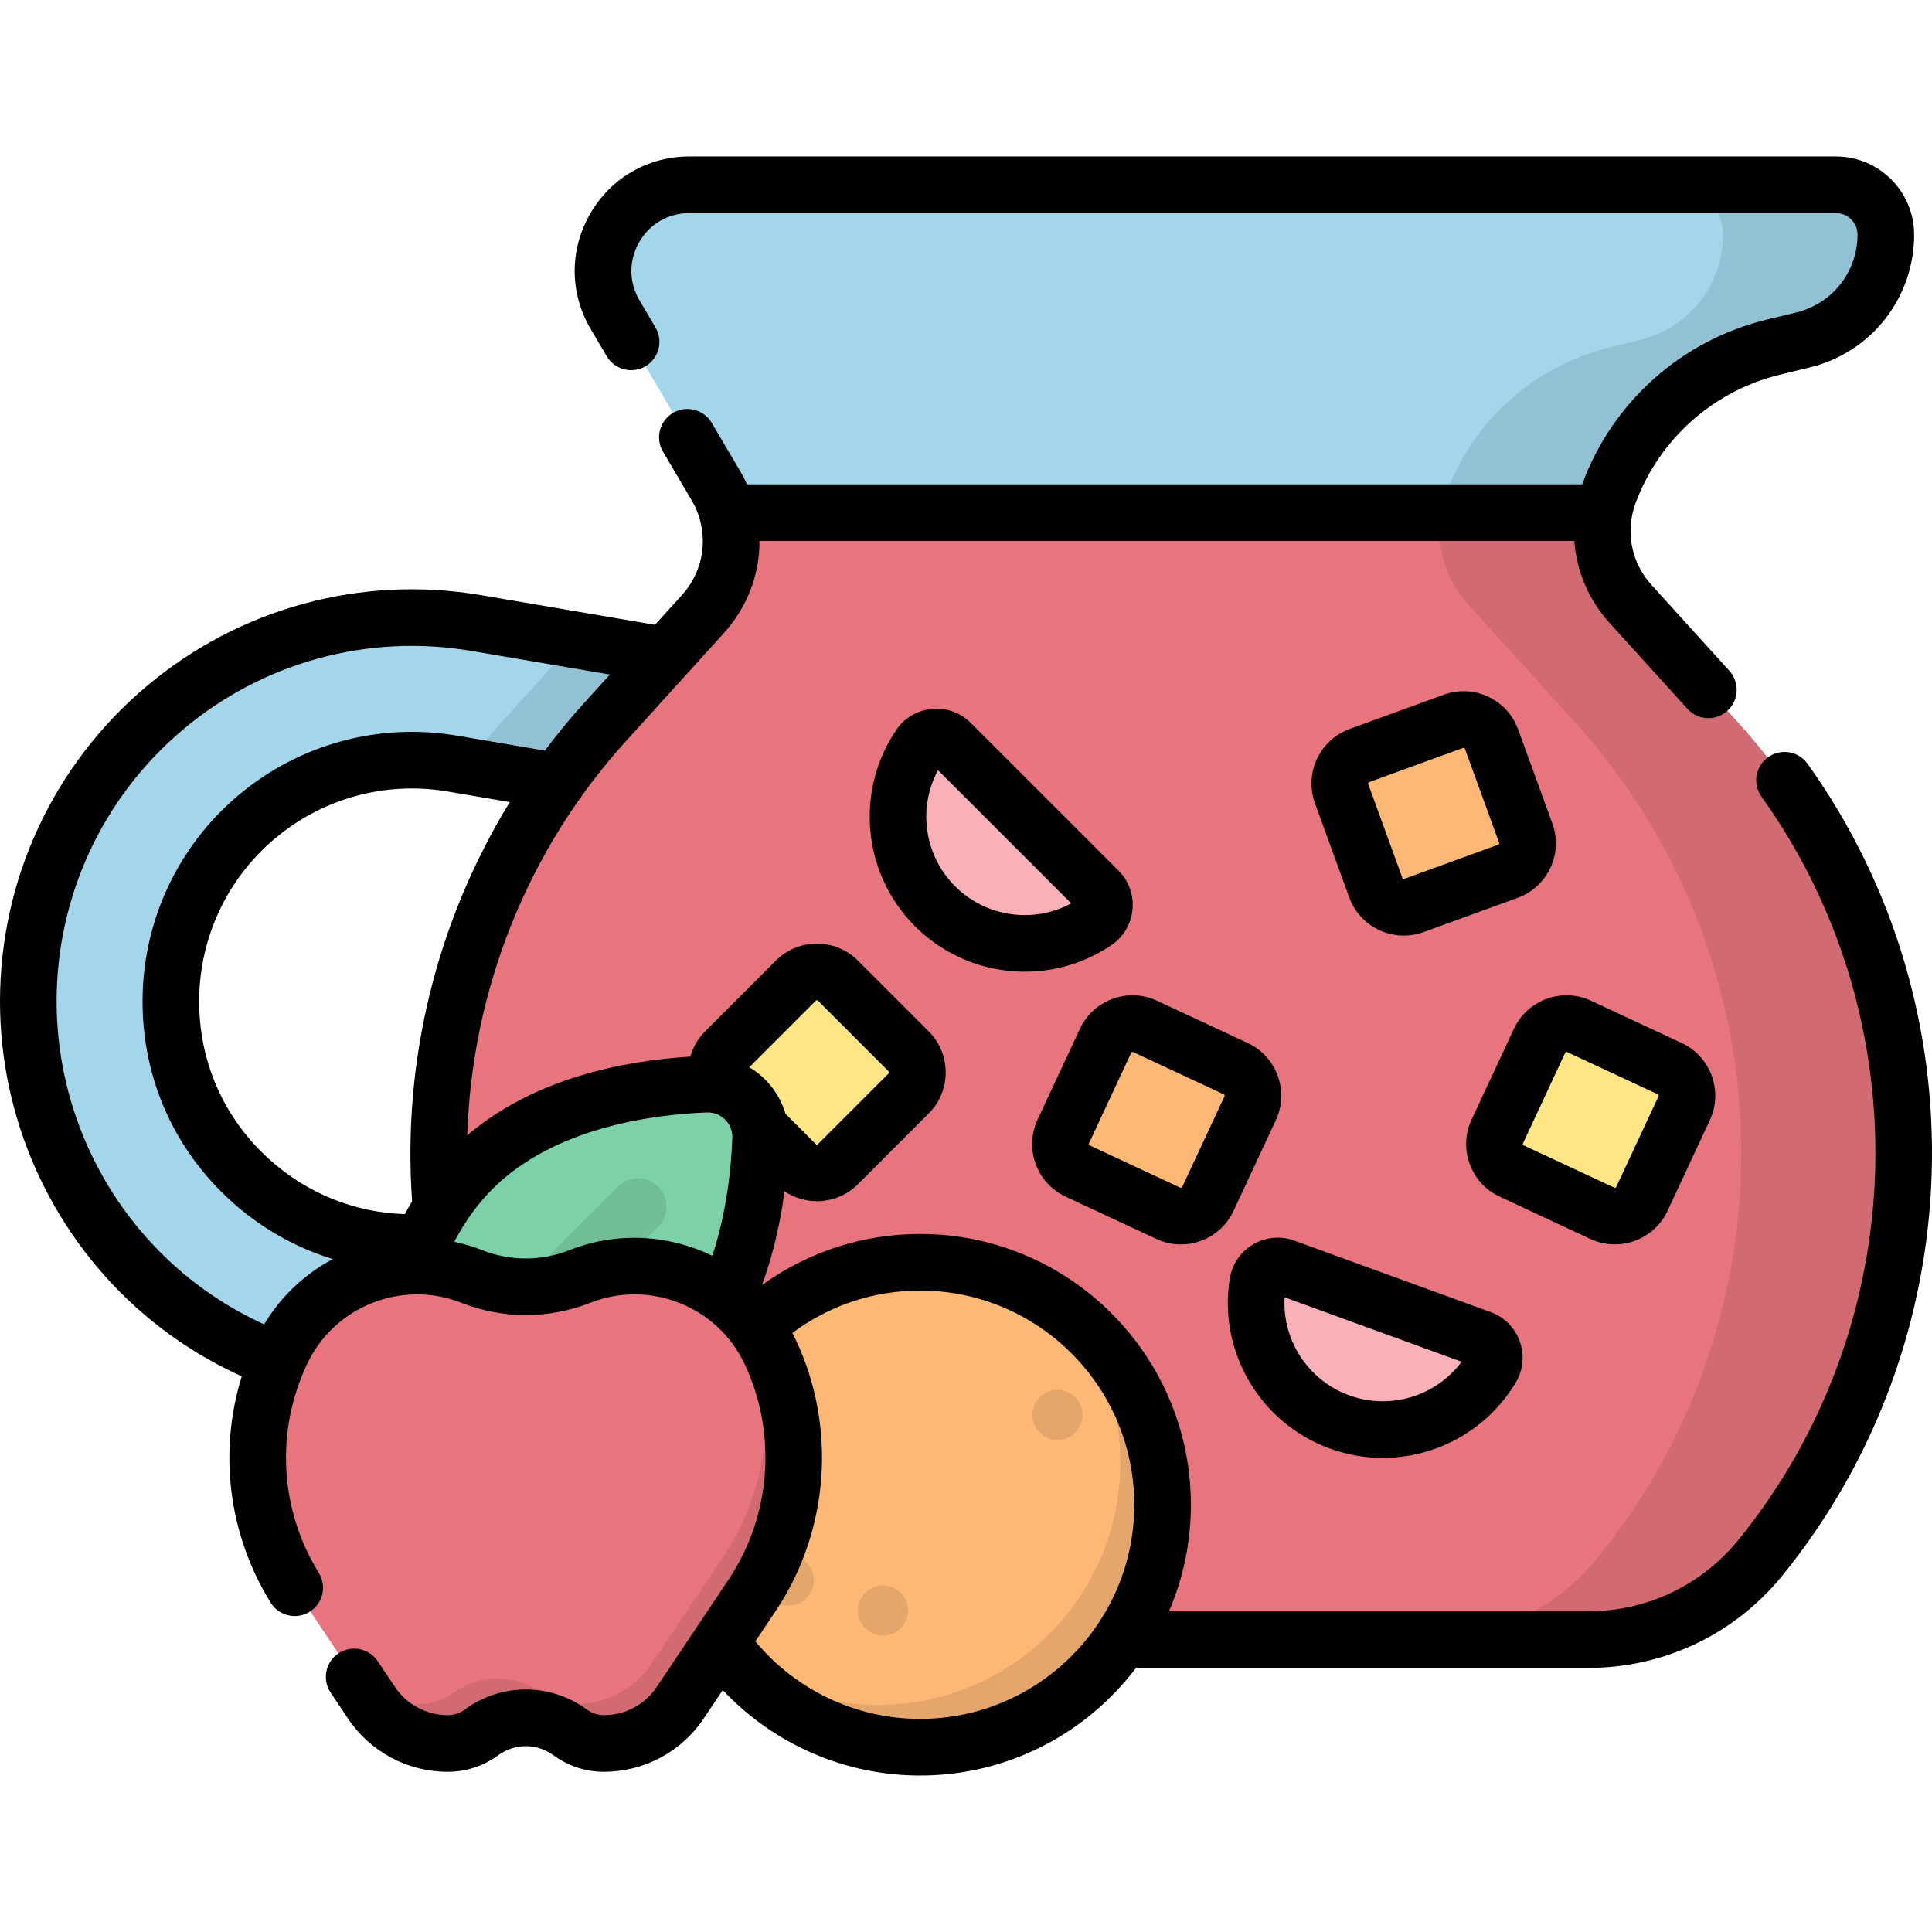 <?xml version="1.0" encoding="iso-8859-1"?>
<!-- Generator: Adobe Illustrator 19.0.0, SVG Export Plug-In . SVG Version: 6.00 Build 0)  -->
<svg xmlns="http://www.w3.org/2000/svg" xmlns:xlink="http://www.w3.org/1999/xlink" version="1.1" id="Capa_1" x="0px" y="0px" viewBox="0 0 511.999 511.999" style="enable-background:new 0 0 511.999 511.999;" xml:space="preserve">
<g>
	<path style="fill:#A3D6EB;" d="M109.243,367.063c-25.111,0-49.571-9.333-68.332-26.333C19.679,321.49,7.501,294.024,7.501,265.371   c0-30.027,13.161-58.354,36.11-77.719c22.949-19.366,53.088-27.578,82.685-22.526l75.02,12.799   c10.284,1.754,17.198,11.514,15.443,21.798c-1.753,10.283-11.509,17.204-21.798,15.443l-75.019-12.799   c-18.601-3.175-37.545,1.987-51.968,14.157C53.552,228.695,45.28,246.5,45.28,265.371c0,18.273,7.457,35.093,20.997,47.363   c13.541,12.269,31.016,18.039,49.198,16.243l80.806-7.98c10.393-1.015,19.629,6.56,20.654,16.942   c1.025,10.382-6.559,19.629-16.942,20.654l-80.807,7.98C115.87,366.9,112.551,367.063,109.243,367.063z"/>
	<path style="fill:#A3D6EB;" d="M426.44,130.621L426.44,130.621c7.216-19.302,23.531-33.772,43.557-38.632l7.822-1.898   c12.877-3.126,21.945-14.655,21.945-27.906l0,0c0-7.298-5.916-13.214-13.214-13.214H182.683c-17.671,0-28.646,19.208-19.674,34.432   l26.753,45.392c6.392,10.845,4.987,24.586-3.466,33.913l-26.017,28.708c-56.372,62.202-58.916,156.234-5.99,221.393l0,0   c11.151,13.727,27.894,21.698,45.58,21.698h221.076c17.686,0,34.43-7.971,45.58-21.698l0,0   c52.926-65.159,50.382-159.191-5.99-221.393l-28.468-31.412C424.845,152.032,422.674,140.696,426.44,130.621z"/>
</g>
<path style="opacity:0.1;enable-background:new    ;" d="M216.76,199.723c1.754-10.284-5.16-20.043-15.443-21.798l-48.669-8.303  l-19.75,21.792c-3.383,3.733-6.566,7.583-9.562,11.532l71.625,12.22C205.25,216.925,215.005,210.005,216.76,199.723z   M216.937,337.939c-1.025-10.382-10.262-17.957-20.654-16.942l-80.806,7.98c-8.732,0.863-17.297-0.038-25.345-2.547  c1.679,13.666,5.02,27.18,10.034,40.219c3.01,0.27,6.039,0.414,9.077,0.414c3.308,0,6.627-0.162,9.947-0.49l80.807-7.98  C210.378,357.567,217.963,348.32,216.937,337.939z"/>
<path style="fill:#E8757D;" d="M460.537,191.414l-28.468-31.412c-5.993-6.612-8.494-15.54-7.027-24.144H192.723  c2.525,9.298,0.273,19.456-6.425,26.848l-26.017,28.708c-56.372,62.202-58.916,156.234-5.99,221.393l0,0  c11.151,13.728,27.894,21.698,45.58,21.698h221.076c17.686,0,34.43-7.971,45.58-21.698l0,0  C519.452,347.648,516.909,253.616,460.537,191.414z"/>
<g>
	<path style="fill:#F9B0B6;" d="M251.964,196.88c-2.375-2.375-6.341-2.019-8.227,0.761c-8.855,13.056-7.499,30.97,4.07,42.538   c11.569,11.569,29.482,12.925,42.538,4.07c2.78-1.886,3.138-5.852,0.761-8.227L251.964,196.88z"/>
	<path style="fill:#F9B0B6;" d="M392.465,354.761c3.158,1.149,4.51,4.894,2.786,7.778c-8.09,13.544-24.899,19.885-40.272,14.289   c-15.373-5.596-24.174-21.257-21.665-36.833c0.534-3.317,3.978-5.316,7.134-4.167L392.465,354.761z"/>
</g>
<path style="fill:#FFE584;" d="M240.813,289.771l-18.754,18.754c-3.077,3.077-8.067,3.077-11.145,0l-18.754-18.754  c-3.077-3.077-3.077-8.067,0-11.145l18.754-18.754c3.077-3.077,8.067-3.077,11.145,0l18.754,18.754  C243.89,281.704,243.89,286.694,240.813,289.771z"/>
<g>
	<path style="fill:#FDB876;" d="M399.632,230.894l-24.923,9.071c-4.09,1.488-8.612-0.62-10.101-4.71l-9.071-24.923   c-1.488-4.09,0.62-8.612,4.71-10.101l24.923-9.071c4.09-1.488,8.612,0.62,10.101,4.71l9.071,24.923   C405.831,224.884,403.722,229.405,399.632,230.894z"/>
	<path style="fill:#FDB876;" d="M309.627,321.538l-24.038-11.209c-3.945-1.839-5.651-6.528-3.812-10.473l11.209-24.038   c1.839-3.945,6.528-5.651,10.473-3.812l24.038,11.209c3.945,1.839,5.651,6.528,3.812,10.473l-11.209,24.038   C318.26,321.671,313.571,323.378,309.627,321.538z"/>
</g>
<path style="fill:#FFE584;" d="M424.644,321.538l-24.038-11.209c-3.945-1.839-5.651-6.528-3.812-10.473l11.209-24.038  c1.839-3.945,6.528-5.651,10.473-3.812l24.038,11.209c3.945,1.839,5.651,6.528,3.812,10.473l-11.209,24.038  C433.277,321.671,428.589,323.378,424.644,321.538z"/>
<path style="opacity:0.1;enable-background:new    ;" d="M460.537,191.414l-28.468-31.412c-7.223-7.97-9.395-19.306-5.628-29.383  l0,0c7.216-19.302,23.531-33.772,43.557-38.632l7.823-1.898c12.877-3.126,21.944-14.655,21.944-27.906l0,0  c0-7.298-5.916-13.214-13.214-13.214h-43.136c7.298,0,13.214,5.916,13.214,13.214l0,0c0,13.251-9.066,24.781-21.945,27.906  l-7.823,1.898c-20.026,4.86-36.341,19.33-43.557,38.632l0,0c-3.767,10.076-1.595,21.411,5.628,29.383l28.468,31.412  c56.372,62.202,58.916,156.234,5.99,221.393l0,0c-11.151,13.727-27.894,21.698-45.58,21.698h43.136  c17.686,0,34.43-7.971,45.58-21.698l0,0C519.453,347.648,516.909,253.616,460.537,191.414z"/>
<circle style="fill:#FDB876;" cx="243.839" cy="398.772" r="64.26"/>
<path style="opacity:0.1;enable-background:new    ;" d="M283.316,348.088c8.499,10.895,13.576,24.59,13.576,39.478  c0,35.489-28.769,64.257-64.257,64.257c-14.888,0-28.584-5.078-39.478-13.576c11.759,15.074,30.081,24.779,50.68,24.779  c35.488,0,64.257-28.769,64.257-64.257C308.094,378.169,298.39,359.848,283.316,348.088z"/>
<g style="opacity:0.1;">
	<circle cx="209.023" cy="418.805" r="6.659"/>
	<circle cx="209.023" cy="392.281" r="6.659"/>
	<circle cx="233.987" cy="426.796" r="6.659"/>
	<circle cx="280.245" cy="374.968" r="6.659"/>
</g>
<path style="fill:#7CD1A9;" d="M125.181,309.815c17.902-17.902,45.265-21.876,61.853-22.505c8.167-0.309,14.846,6.369,14.536,14.536  c-0.628,16.588-4.603,43.951-22.505,61.853s-45.265,21.876-61.853,22.505c-8.167,0.309-14.846-6.369-14.536-14.536  C103.305,355.081,107.279,327.717,125.181,309.815z"/>
<path style="opacity:0.1;enable-background:new    ;" d="M135.155,361.23c-1.919,0-3.84-0.732-5.304-2.197  c-2.929-2.929-2.929-7.679,0-10.609l33.939-33.94c2.929-2.929,7.679-2.929,10.608,0c2.929,2.929,2.929,7.679,0,10.608l-33.939,33.94  C138.994,360.496,137.074,361.23,135.155,361.23z"/>
<path style="fill:#E8757D;" d="M153.698,338.274L153.698,338.274c-9.217,3.636-19.471,3.636-28.689,0l0,0  c-19.396-7.649-41.403,1.035-50.346,19.869l0,0c-9.916,20.881-8.115,45.439,4.742,64.65l19.034,28.443  c4.517,6.75,12.104,10.802,20.225,10.802l0,0c3.213,0,6.341-1.025,8.931-2.925l0,0c6.997-5.136,16.518-5.136,23.516,0l0,0  c2.59,1.9,5.719,2.925,8.931,2.925l0,0c8.122,0,15.709-4.052,20.225-10.802l19.034-28.443c12.856-19.211,14.657-43.769,4.742-64.65  l0,0C195.099,339.309,173.094,330.624,153.698,338.274z"/>
<path style="opacity:0.1;enable-background:new    ;" d="M204.044,358.143L204.044,358.143c-2.015-4.244-4.698-7.966-7.86-11.109  c0.112,0.226,0.232,0.446,0.34,0.674l0,0c9.916,20.881,8.115,45.439-4.742,64.65l-19.034,28.443  c-4.517,6.75-12.104,10.801-20.225,10.801c-3.213,0-6.341-1.025-8.931-2.925c-6.997-5.136-16.518-5.136-23.516,0  c-2.59,1.901-5.719,2.925-8.931,2.925l0,0c-6.555,0-12.759-2.642-17.285-7.209l4.579,6.841c4.517,6.75,12.104,10.801,20.225,10.801  l0,0c3.213,0,6.341-1.025,8.931-2.925c6.997-5.136,16.518-5.136,23.516,0c2.59,1.9,5.719,2.925,8.931,2.925  c8.122,0,15.709-4.052,20.225-10.801l19.034-28.443C212.158,403.582,213.959,379.024,204.044,358.143z"/>
<path d="M282.418,317.128l24.038,11.21c2.067,0.964,4.275,1.449,6.491,1.449c1.773,0,3.554-0.311,5.271-0.936  c3.861-1.405,6.943-4.23,8.679-7.953l11.211-24.039c3.584-7.687,0.245-16.857-7.44-20.441l-24.039-11.209  c-3.723-1.736-7.9-1.918-11.761-0.513c-3.861,1.405-6.943,4.23-8.679,7.953l-11.211,24.038c-1.735,3.724-1.918,7.9-0.513,11.761  C275.87,312.309,278.695,315.391,282.418,317.128z M288.574,303.026l11.211-24.039c0.018-0.039,0.066-0.142,0.213-0.196  c0.05-0.018,0.095-0.024,0.134-0.024c0.077,0,0.131,0.025,0.156,0.037l24.038,11.209c0.19,0.088,0.272,0.315,0.185,0.504  L313.3,314.555c-0.018,0.039-0.065,0.142-0.214,0.196c-0.147,0.054-0.251,0.006-0.289-0.013l-24.039-11.209  c-0.039-0.019-0.142-0.066-0.195-0.214C288.508,303.168,288.557,303.065,288.574,303.026z M421.474,328.336  c2.097,0.978,4.303,1.44,6.476,1.44c5.796,0,11.359-3.291,13.964-8.88l11.21-24.038c3.584-7.686,0.246-16.857-7.439-20.441  l-24.039-11.209c-3.724-1.736-7.898-1.919-11.762-0.513c-3.861,1.405-6.943,4.23-8.679,7.954l-11.21,24.038  c-1.735,3.724-1.918,7.9-0.513,11.761c1.405,3.862,4.231,6.944,7.953,8.68l24.037,11.21h0.002V328.336z M403.581,303.316  c-0.055-0.148-0.006-0.251,0.012-0.29l11.21-24.038c0.017-0.039,0.066-0.142,0.214-0.196c0.148-0.055,0.251-0.006,0.29,0.013  l24.038,11.209c0.189,0.089,0.271,0.315,0.184,0.505l-11.21,24.038c-0.087,0.189-0.313,0.272-0.504,0.184l-24.038-11.209  C403.737,303.512,403.634,303.464,403.581,303.316z M372.03,247.943c1.742,0,3.515-0.299,5.245-0.928l24.923-9.071c0,0,0,0,0-0.001  c7.97-2.9,12.095-11.745,9.193-19.715l-9.071-24.922c-1.405-3.861-4.231-6.943-7.953-8.68c-3.725-1.737-7.901-1.918-11.762-0.514  l-24.924,9.071c-7.969,2.9-12.094,11.745-9.193,19.715l9.071,24.925C359.831,244.061,365.744,247.943,372.03,247.943z   M362.812,207.28l24.924-9.071c0.022-0.009,0.067-0.025,0.129-0.025c0.045,0,0.1,0.009,0.16,0.038  c0.143,0.066,0.182,0.173,0.196,0.214l9.071,24.922c0.071,0.197-0.03,0.415-0.227,0.487v-0.001l-24.923,9.071  c-0.192,0.073-0.415-0.031-0.486-0.227l-9.07-24.923C362.514,207.57,362.616,207.352,362.812,207.28z M479.024,202.408  c-2.409-3.371-7.097-4.146-10.465-1.737c-3.37,2.41-4.148,7.096-1.736,10.465c42.418,59.3,39.902,140.285-6.119,196.944  c-9.771,12.028-24.261,18.926-39.757,18.926H309.798c3.727-8.671,5.798-18.215,5.798-28.237c0-39.567-32.191-71.758-71.758-71.758  c-15.159,0-29.737,4.762-41.888,13.523c3.12-8.518,4.929-17.117,5.956-24.82c2.584,1.738,5.581,2.613,8.58,2.613  c3.939,0,7.878-1.499,10.877-4.498l18.754-18.754c5.998-5.997,5.998-15.756,0-21.752l-18.754-18.755  c-5.998-5.997-15.756-5.997-21.753,0l-18.754,18.755c-1.9,1.9-3.211,4.213-3.909,6.684c-18.204,1.139-41.565,5.895-59.107,20.856  c1.165-38.449,15.982-75.7,42-104.41l26.017-28.708c6.244-6.889,9.44-15.596,9.424-24.384h215.935  c0.577,7.911,3.745,15.553,9.297,21.68l20.667,22.806c1.48,1.633,3.518,2.463,5.561,2.463c1.797,0,3.6-0.642,5.035-1.942  c3.069-2.782,3.304-7.526,0.522-10.596l-20.667-22.806c-4.365-4.816-6.231-11.225-5.268-17.476c0.026-0.116,0.046-0.234,0.066-0.352  c0.224-1.31,0.564-2.612,1.042-3.89c6.353-16.993,20.67-29.692,38.3-33.969l7.821-1.898c16.296-3.955,27.676-18.428,27.676-35.196  c0-11.422-9.293-20.715-20.714-20.715H182.683c-11.025,0-20.871,5.715-26.341,15.287c-5.469,9.573-5.393,20.957,0.205,30.455  l4.243,7.198c2.104,3.57,6.704,4.758,10.272,2.653c3.569-2.104,4.757-6.702,2.653-10.272l-4.243-7.198  c-2.83-4.801-2.868-10.557-0.104-15.394c2.764-4.838,7.742-7.727,13.315-7.727h303.868c3.15,0,5.712,2.563,5.712,5.713  c0,9.823-6.666,18.3-16.213,20.616l-7.821,1.898c-22.47,5.453-40.718,21.638-48.815,43.296c-0.045,0.12-0.078,0.243-0.122,0.364  H197.98c-0.524-1.143-1.103-2.27-1.753-3.374l-7.605-12.905c-2.103-3.569-6.703-4.756-10.272-2.653  c-3.569,2.103-4.757,6.702-2.653,10.272l7.606,12.905c0.889,1.509,1.575,3.089,2.063,4.705c0.058,0.294,0.133,0.581,0.223,0.861  c1.739,6.782,0.051,14.095-4.849,19.501l-7.171,7.912l-46.009-7.85c-31.782-5.426-64.142,3.392-88.785,24.188  C14.132,202.713,0,233.13,0,265.371c0,30.765,13.075,60.257,35.875,80.916c8.398,7.61,17.866,13.78,28.19,18.452  c-6.21,20.025-3.567,41.796,7.655,59.97c2.176,3.525,6.798,4.619,10.324,2.441c3.525-2.176,4.618-6.798,2.441-10.324  c-10.401-16.845-11.54-37.579-3.045-55.466c7.223-15.211,25.151-22.288,40.819-16.11c11.024,4.348,23.168,4.348,34.193,0  c15.666-6.179,33.594,0.898,40.818,16.11c8.735,18.395,7.127,40.336-4.2,57.26l-8.441,12.614c-0.001,0.001-0.001,0.002-0.002,0.003  l-10.591,15.826c-3.132,4.679-8.361,7.472-13.991,7.472c-1.627,0-3.182-0.509-4.494-1.472c-9.687-7.109-22.705-7.11-32.392,0  c-1.312,0.963-2.865,1.472-4.493,1.472c-5.63,0-10.861-2.793-13.991-7.472l-4.578-6.839c-2.303-3.443-6.963-4.366-10.406-2.061  s-4.366,6.963-2.062,10.406l4.577,6.839c5.921,8.848,15.813,14.131,26.46,14.131c4.843,0,9.466-1.514,13.369-4.38  c4.378-3.214,10.261-3.213,14.639,0.001c3.905,2.864,8.527,4.379,13.369,4.379c10.647,0,20.538-5.283,26.459-14.13l5.037-7.527  c13.468,14.334,32.352,22.647,52.299,22.647c23.342,0,44.109-11.209,57.222-28.52h119.886c20.035,0,38.771-8.919,51.403-24.471  C522.617,355.651,525.361,267.186,479.024,202.408z M70.006,350.965c-8.809-4.017-16.888-9.297-24.059-15.795  c-19.666-17.82-30.945-43.261-30.945-69.799c0-27.811,12.191-54.05,33.446-71.987c21.258-17.94,49.173-25.544,76.586-20.864  l36.588,6.242l-6.901,7.614c-3.655,4.033-7.094,8.226-10.339,12.55l-23.179-3.955c-20.782-3.548-41.949,2.218-58.067,15.819  c-16.116,13.599-25.358,33.492-25.358,54.58c0,20.417,8.332,39.21,23.463,52.921c7.895,7.154,17.083,12.339,26.955,15.372  C80.844,337.6,74.483,343.476,70.006,350.965z M109.212,318.361c-0.659,1.107-1.3,2.235-1.915,3.393  c-13.315-0.406-25.954-5.492-35.982-14.577c-11.952-10.831-18.534-25.676-18.534-41.804c0-16.658,7.301-32.372,20.031-43.114  c12.732-10.743,29.451-15.296,45.868-12.496l16.423,2.801C115.793,244.027,106.549,281.126,109.212,318.361z M188.772,332.78  c-11.496-5.558-25.163-6.479-37.828-1.485c-7.475,2.948-15.709,2.948-23.184,0c-2.426-0.957-4.891-1.684-7.369-2.216  c2.83-5.383,6.2-10.066,10.094-13.959c16.424-16.424,42.657-19.776,56.833-20.313c0.492-0.019,0.974,0.019,1.443,0.104  c0.165,0.043,0.331,0.078,0.498,0.11c1.094,0.289,2.093,0.859,2.917,1.684c1.293,1.293,1.967,3.019,1.897,4.859  C193.761,309.884,192.537,321.394,188.772,332.78z M216.217,265.176c0.148-0.148,0.389-0.148,0.538,0l18.754,18.754  c0.148,0.148,0.148,0.389,0,0.537l-18.754,18.755c-0.148,0.147-0.389,0.147-0.537,0l-8.036-8.036  c-1.011-3.402-2.848-6.542-5.395-9.088c-1.271-1.271-2.693-2.364-4.22-3.271L216.217,265.176z M243.838,455.525  c-16.952,0-32.918-7.611-43.661-20.551l5.359-8.008c14.249-21.292,16.274-48.897,5.284-72.04c-0.27-0.568-0.557-1.124-0.847-1.677  c9.756-7.275,21.568-11.236,33.865-11.236c31.295,0,56.755,25.461,56.755,56.756C300.593,430.065,275.133,455.525,243.838,455.525z   M300.125,241.045c0.364-3.839-0.989-7.603-3.715-10.328l-39.142-39.141c-2.725-2.724-6.486-4.081-10.328-3.715  c-3.827,0.363-7.257,2.393-9.411,5.57c-11.025,16.256-8.933,38.146,4.973,52.052c7.935,7.935,18.469,12.023,29.073,12.023  c7.98-0.001,16.001-2.316,22.981-7.05C297.733,248.302,299.762,244.872,300.125,241.045z M253.111,234.876  c-8.198-8.198-9.93-20.764-4.531-30.772l35.304,35.304C273.875,244.805,261.309,243.074,253.111,234.876z M352.413,383.877  c4.601,1.674,9.339,2.476,14.017,2.475c14.119,0,27.694-7.302,35.261-19.967c1.968-3.295,2.358-7.261,1.07-10.883  c-1.292-3.633-4.11-6.473-7.733-7.791h0.001l-52.016-18.932c-3.622-1.318-7.605-0.956-10.93,0.998  c-3.316,1.946-5.566,5.236-6.176,9.025C322.785,358.194,333.934,377.151,352.413,383.877z M340.434,343.806l46.915,17.076  c-6.788,9.121-18.909,12.863-29.804,8.897C346.65,365.813,339.769,355.158,340.434,343.806z"/>
<g>
</g>
<g>
</g>
<g>
</g>
<g>
</g>
<g>
</g>
<g>
</g>
<g>
</g>
<g>
</g>
<g>
</g>
<g>
</g>
<g>
</g>
<g>
</g>
<g>
</g>
<g>
</g>
<g>
</g>
</svg>
